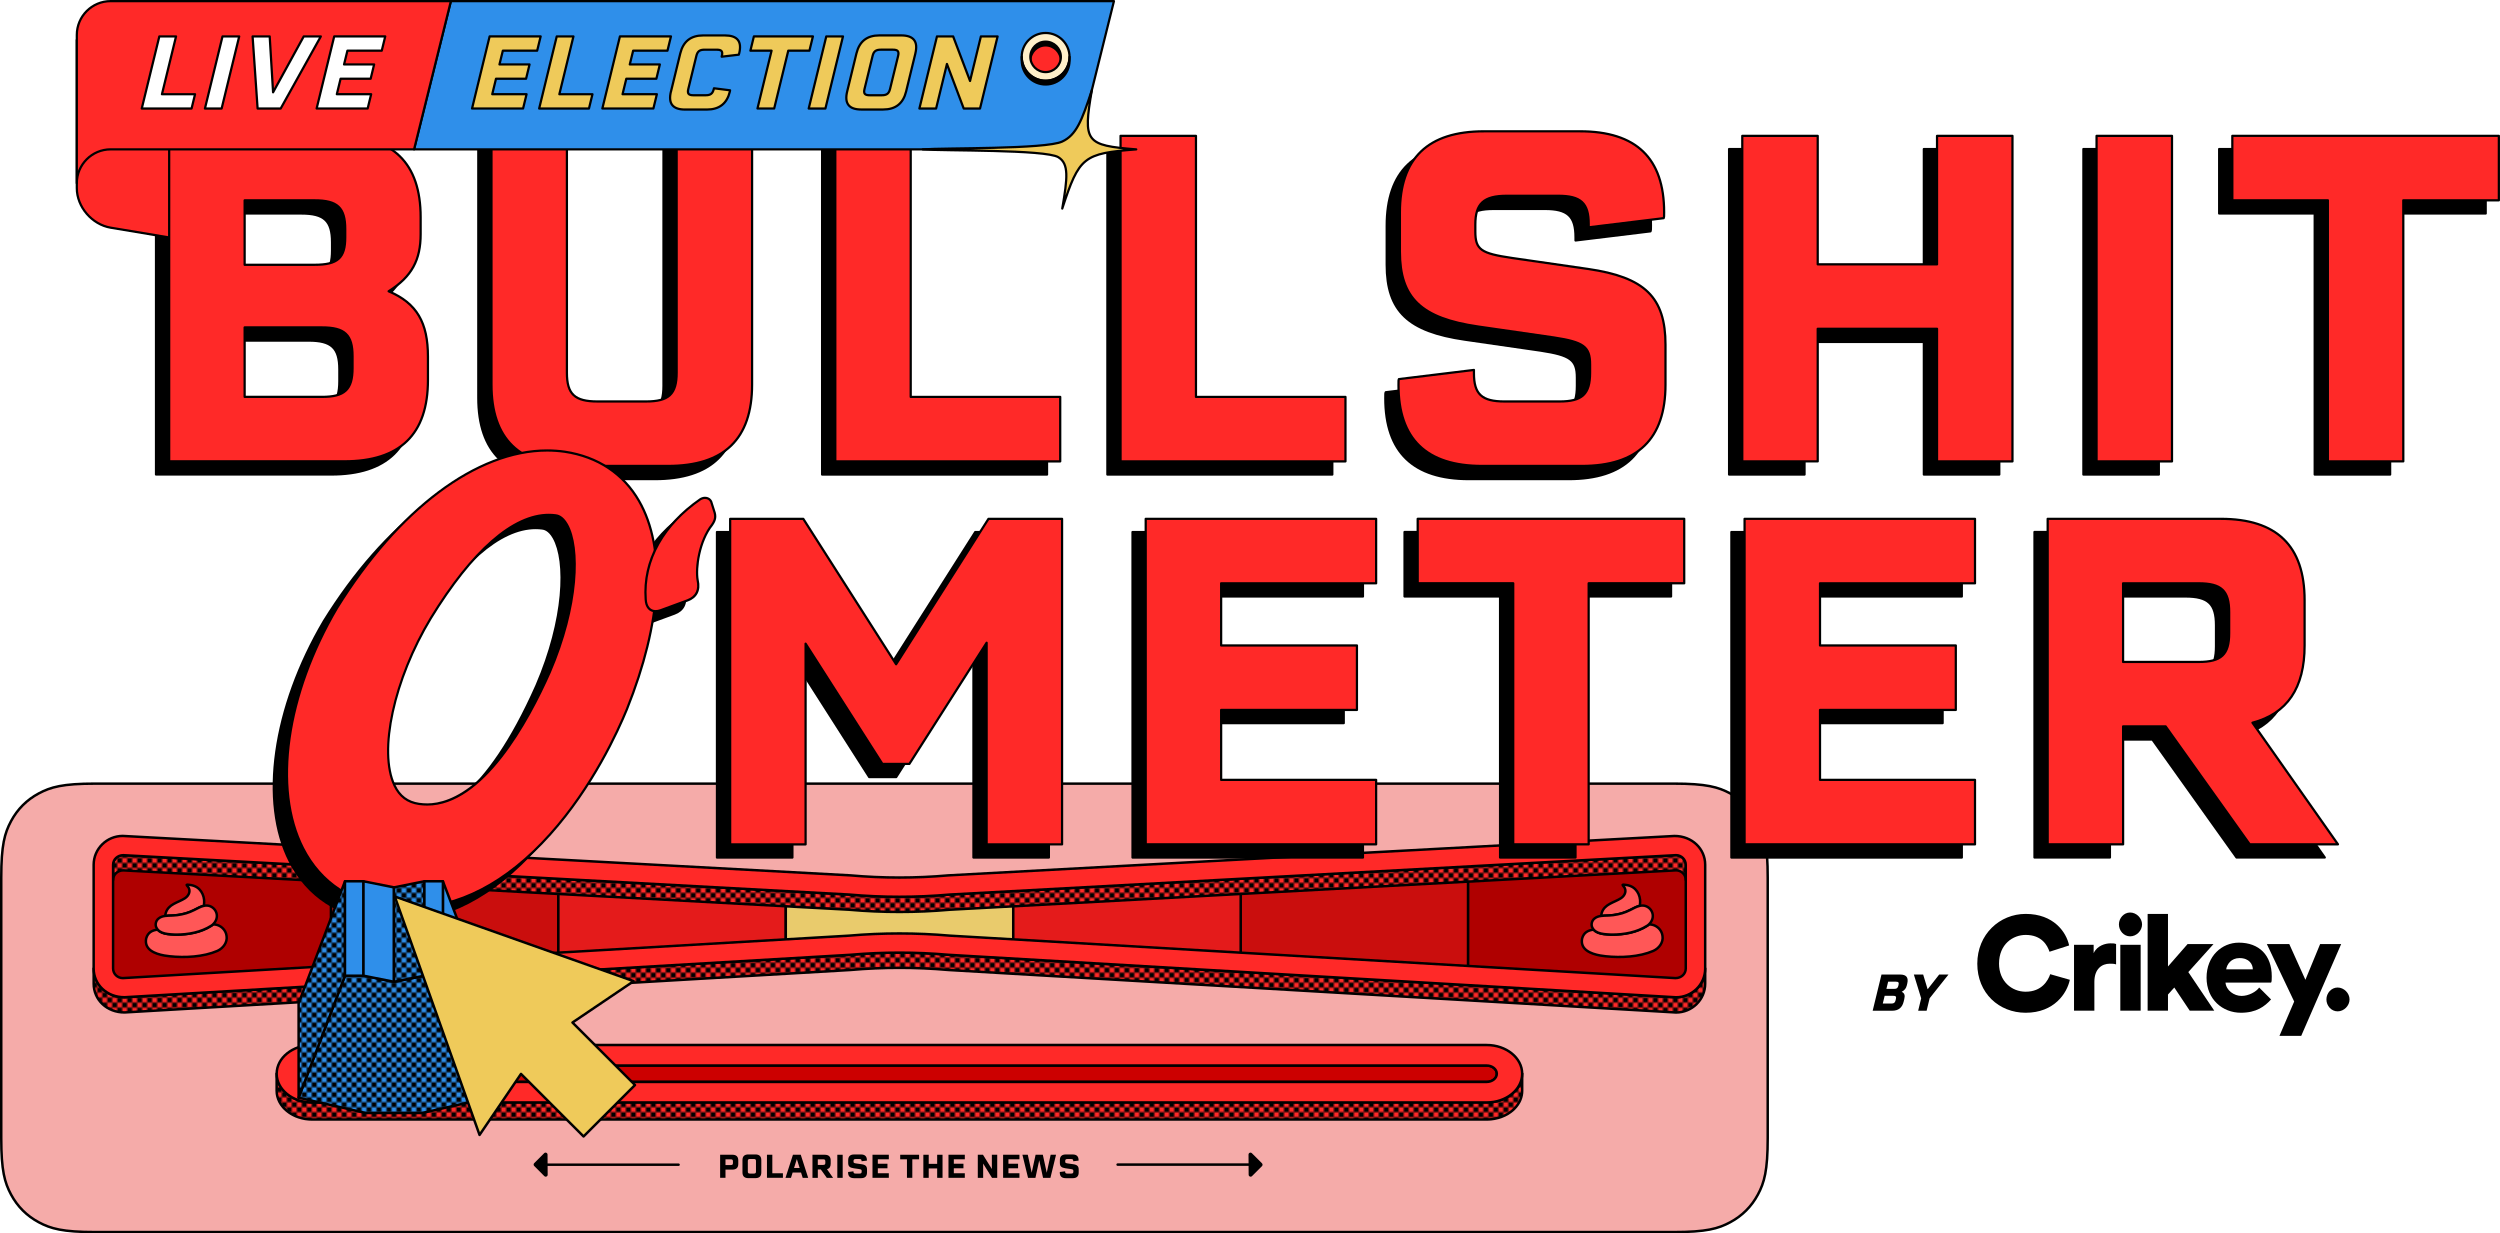 <?xml version="1.0" encoding="UTF-8"?>
<svg id="Layer_2" data-name="Layer 2" xmlns="http://www.w3.org/2000/svg" xmlns:xlink="http://www.w3.org/1999/xlink" viewBox="0 0 1002.81 494.71">
  <defs>
    <style>
      .cls-1 {
        fill: #fff0ca;
      }

      .cls-1, .cls-2, .cls-3, .cls-4, .cls-5, .cls-6, .cls-7, .cls-8, .cls-9, .cls-10, .cls-11, .cls-12, .cls-13, .cls-14, .cls-15, .cls-16, .cls-17, .cls-18, .cls-19, .cls-20, .cls-21 {
        stroke: #000;
      }

      .cls-1, .cls-2, .cls-3, .cls-4, .cls-5, .cls-6, .cls-7, .cls-8, .cls-9, .cls-10, .cls-12, .cls-13, .cls-14, .cls-15, .cls-16, .cls-17, .cls-18, .cls-19, .cls-20, .cls-21 {
        stroke-linejoin: round;
      }

      .cls-1, .cls-7, .cls-10, .cls-13, .cls-21 {
        stroke-width: .9px;
      }

      .cls-22, .cls-23, .cls-24, .cls-25 {
        stroke-width: 0px;
      }

      .cls-22, .cls-13 {
        fill: #2f8fea;
      }

      .cls-2 {
        fill: #c00;
      }

      .cls-3 {
        fill: url(#Orange_Pa);
      }

      .cls-4 {
        fill: #fff;
      }

      .cls-4, .cls-20 {
        stroke-width: .9px;
      }

      .cls-23, .cls-11 {
        fill: none;
      }

      .cls-5 {
        fill: #e9cb6c;
      }

      .cls-6 {
        fill: #e41b1b;
      }

      .cls-7, .cls-24 {
        fill: #000;
      }

      .cls-8 {
        fill: url(#Orange_Pa-2);
      }

      .cls-9, .cls-10, .cls-25 {
        fill: #ff2928;
      }

      .cls-11 {
        stroke-linecap: round;
        stroke-miterlimit: 10;
      }

      .cls-12 {
        fill: #ca0e0d;
      }

      .cls-14 {
        fill: #f5aba9;
        filter: url(#drop-shadow-1);
      }

      .cls-15 {
        fill: url(#New_Pattern_Swatch_2);
      }

      .cls-16 {
        fill: #ff5757;
      }

      .cls-17 {
        filter: url(#drop-shadow-2);
      }

      .cls-17, .cls-20, .cls-21 {
        fill: #efca5a;
      }

      .cls-18 {
        fill: #af0000;
      }

      .cls-19 {
        fill: #2f8fea;
      }
    </style>
    <filter id="drop-shadow-1" filterUnits="userSpaceOnUse">
      <feOffset dx="-6" dy="6"/>
      <feGaussianBlur result="blur" stdDeviation="0"/>
      <feFlood flood-color="#000" flood-opacity="1"/>
      <feComposite in2="blur" operator="in"/>
      <feComposite in="SourceGraphic"/>
    </filter>
    <pattern id="Orange_Pa" data-name="Orange Pa" x="0" y="0" width="4" height="4" patternTransform="translate(-412.97 -211.87)" patternUnits="userSpaceOnUse" viewBox="0 0 4 4">
      <g>
        <rect class="cls-23" width="4" height="4"/>
        <rect class="cls-24" width="2" height="2"/>
        <rect class="cls-25" x="2" width="2" height="2"/>
        <rect class="cls-25" y="2" width="2" height="2"/>
        <rect class="cls-24" x="2" y="2" width="2" height="2"/>
      </g>
    </pattern>
    <pattern id="Orange_Pa-2" data-name="Orange Pa" patternTransform="translate(-308.97 -211.87)" xlink:href="#Orange_Pa"/>
    <pattern id="New_Pattern_Swatch_2" data-name="New Pattern Swatch 2" x="0" y="0" width="4" height="4" patternTransform="translate(-308.97 -39.87)" patternUnits="userSpaceOnUse" viewBox="0 0 4 4">
      <g>
        <rect class="cls-23" width="4" height="4"/>
        <rect class="cls-24" width="2" height="2"/>
        <rect class="cls-22" x="2" width="2" height="2"/>
        <rect class="cls-22" y="2" width="2" height="2"/>
        <rect class="cls-24" x="2" y="2" width="2" height="2"/>
      </g>
    </pattern>
    <filter id="drop-shadow-2" filterUnits="userSpaceOnUse">
      <feOffset dx="-6" dy="6"/>
      <feGaussianBlur result="blur-2" stdDeviation="0"/>
      <feFlood flood-color="#000" flood-opacity="1"/>
      <feComposite in2="blur-2" operator="in"/>
      <feComposite in="SourceGraphic"/>
    </filter>
  </defs>
  <g id="Layer_1-2" data-name="Layer 1">
    <g>
      <path class="cls-14" d="M44.21,308.33h633.15c13.11,0,17.87,1.37,22.66,3.93,4.79,2.56,8.56,6.33,11.12,11.12,2.56,4.79,3.93,9.55,3.93,22.66v104.46c0,13.11-1.37,17.87-3.93,22.66-2.56,4.79-6.33,8.56-11.12,11.12-4.79,2.56-9.55,3.93-22.66,3.93H44.21c-13.11,0-17.87-1.37-22.66-3.93-4.79-2.56-8.56-6.33-11.12-11.12-2.56-4.79-3.93-9.55-3.93-22.66v-104.46c0-13.11,1.37-17.87,3.93-22.66,2.56-4.79,6.33-8.56,11.12-11.12,4.79-2.56,9.55-3.93,22.66-3.93Z"/>
      <g>
        <polygon class="cls-12" points="138.63 343.7 132.74 343.38 132.74 391.61 138.63 391.27 223.97 386.21 223.97 348.39 138.63 343.7"/>
        <polygon class="cls-6" points="229.33 348.69 223.97 348.39 223.97 386.21 229.33 385.89 315.21 380.81 315.21 353.4 229.33 348.69"/>
        <path class="cls-18" d="M49.64,338.81h-.34c-4.29,0-7.79,3.49-7.79,7.79v42.14c0,4.3,3.49,7.8,7.79,7.8.16,0,.32,0,.47-.01l82.97-4.91v-48.24l-83.11-4.57Z"/>
        <path class="cls-5" d="M380.68,354.82c-6.58.58-13.26.88-19.86.88s-13.28-.3-19.86-.88l-20.93-1.15-4.83-.27v27.4l4.83-.29,20.91-1.24c6.58-.58,13.27-.88,19.87-.88s13.29.3,19.99.89l25.63,1.52v-27.4l-25.76,1.42Z"/>
        <polygon class="cls-12" points="501.41 348.19 497.67 348.39 497.67 386.21 501.41 386.43 588.9 391.61 588.9 343.38 501.41 348.19"/>
        <path class="cls-18" d="M672.25,338.81s-.34.01-.34.01l-79.76,4.38-3.25.18v48.24l3.25.19,79.71,4.72c.16.01.32.02.48.02,4.29,0,7.79-3.5,7.79-7.8v-42.14c0-4.3-3.49-7.8-7.89-7.8Z"/>
        <polygon class="cls-6" points="410.74 353.17 406.44 353.4 406.44 380.81 410.74 381.06 497.67 386.21 497.67 348.39 410.74 353.17"/>
      </g>
      <g>
        <path class="cls-3" d="M49.49,349.13l291.1,15.79c6.69.59,13.48.89,20.19.89s13.51-.3,20.21-.89l291.32-15.8c2.14,0,3.9,1.73,3.9,3.85v-6.1c0-2.11-1.75-3.85-3.9-3.85l-291.32,15.8c-6.69.59-13.49.89-20.21.89s-13.5-.3-20.19-.89l-291.1-15.79c-2.36-.01-4.12,1.72-4.12,3.84v6.1c0-2.11,1.76-3.85,4.12-3.84Z"/>
        <path class="cls-3" d="M672.3,400.04l-291.88-17.05c-6.53-.57-13.09-.86-19.64-.86s-13.1.29-19.64.86l-291.18,17.03c-7.12.02-12.39-5.12-12.39-11.53v6.1c0,6.41,5.27,11.55,12.39,11.53l291.18-17.03c6.53-.57,13.09-.86,19.64-.86s13.1.29,19.64.86l291.88,17.05c6.41,0,11.69-5.14,11.69-11.55v-6.1c0,6.41-5.27,11.55-11.69,11.55Z"/>
        <path class="cls-9" d="M671.65,335.33c7.07-.02,12.34,5.13,12.34,11.53v41.62c0,6.41-5.27,11.55-11.69,11.55l-291.88-17.05c-6.53-.57-13.09-.86-19.64-.86s-13.1.29-19.64.86l-291.18,17.03c-7.12.02-12.39-5.12-12.39-11.53v-41.62c0-6.4,5.27-11.55,11.68-11.55l291.89,15.82c6.53.58,13.09.87,19.64.87s13.1-.29,19.64-.87l291.22-15.8ZM676.2,388.49v-41.62c0-2.11-1.75-3.85-3.9-3.85l-291.32,15.8c-6.69.59-13.49.89-20.21.89s-13.5-.3-20.19-.89l-291.1-15.79c-2.36-.01-4.12,1.72-4.12,3.84v41.62c0,2.13,1.76,3.85,3.9,3.85l291.31-17.03c6.69-.58,13.49-.88,20.21-.88s13.53.3,20.22.88l291.06,17.03c2.39,0,4.14-1.72,4.14-3.85"/>
      </g>
      <g>
        <rect class="cls-9" x="125.22" y="433.99" width="471.12" height=".28"/>
        <path class="cls-2" d="M600.42,430.7c0,1.82-1.83,3.29-4.07,3.29H125.22c-2.24,0-4.07-1.47-4.07-3.29s1.83-3.29,4.07-3.29h471.12c2.24,0,4.07,1.48,4.07,3.29Z"/>
        <path class="cls-8" d="M610.58,430.7v6.84c0,1.25-.25,2.46-.71,3.59-.06.16-.13.31-.19.45-.07.15-.15.29-.22.44-.19.35-.38.68-.6,1-.44.65-.95,1.28-1.54,1.85-.15.15-.29.28-.45.42-.03.03-.07.06-.12.1-.12.09-.23.19-.35.29-.16.13-.32.26-.49.38-.74.57-1.57,1.05-2.44,1.45-.01,0-.03.01-.04.01-.38.19-.77.35-1.16.49-.13.04-.25.09-.38.13-.29.1-.6.2-.92.29-.04.01-.09.03-.15.03h0c-.44.13-.87.22-1.32.31-.44.09-.87.15-1.32.19-.31.03-.61.06-.92.07-.29.01-.61.03-.92.03H125.22c-.42-.01-.83-.03-1.24-.04-.04-.01-.07-.01-.12-.01-.2-.01-.39-.04-.6-.07-.26-.03-.52-.06-.79-.09-.2-.04-.39-.09-.6-.12-.25-.04-.49-.1-.74-.16-.19-.04-.38-.1-.57-.16-.25-.06-.48-.13-.71-.2-.19-.06-.36-.13-.55-.2-.23-.07-.45-.16-.67-.25-.17-.09-.35-.16-.54-.25-.2-.1-.41-.2-.61-.31-.17-.09-.35-.19-.51-.28-.2-.12-.39-.23-.58-.35-.16-.12-.32-.22-.48-.32-.17-.13-.35-.26-.52-.39-.15-.12-.29-.23-.44-.35-.17-.15-.33-.29-.48-.44-.15-.12-.28-.25-.41-.38-.15-.15-.29-.31-.44-.47-.12-.13-.23-.28-.33-.41-.15-.16-.26-.33-.39-.51-.1-.15-.2-.28-.29-.42-.12-.17-.23-.36-.33-.55-.09-.15-.16-.29-.25-.44-.09-.19-.17-.39-.26-.6-.07-.15-.13-.29-.19-.44-.09-.22-.15-.44-.2-.65-.04-.13-.1-.28-.13-.42-.06-.25-.1-.49-.15-.74-.01-.13-.04-.25-.06-.38-.06-.38-.07-.76-.07-1.15v-6.84c0,.39.01.77.07,1.15.01.13.04.25.06.38.04.25.09.49.15.74.03.15.09.28.13.42.06.22.12.44.2.65.06.15.13.29.19.44.09.2.17.39.26.6.09.15.17.29.25.44.1.19.22.36.33.55.09.15.19.28.29.42.13.17.25.33.39.51.1.13.22.26.33.39.15.16.29.32.45.48.12.13.25.25.38.38.16.15.32.29.49.44.15.12.29.23.44.35.17.13.35.26.54.39.15.1.31.2.47.31.19.13.38.25.58.35.16.1.33.19.51.29.2.1.41.2.61.31.17.07.36.16.54.23.22.1.44.17.67.26.19.07.36.15.55.2.23.07.47.15.71.2.19.06.38.12.57.16.25.06.49.1.74.16.2.03.39.07.6.1.26.04.52.07.79.1.2.03.39.04.6.06.45.04.89.06,1.35.06h471.12c.31,0,.61-.01.92-.03.23,0,.45-.01.67-.04.09,0,.16,0,.25-.01.06,0,.13-.01.19-.03.04,0,.1,0,.15-.01.33-.04.67-.1.99-.16h.03c.35-.06.7-.15,1.05-.23.09-.01.16-.03.25-.06.41-.1.8-.23,1.18-.36.15-.04.29-.1.44-.16.23-.09.47-.17.68-.29.12-.04.23-.09.35-.15.09-.04.17-.07.25-.13,1.05-.49,1.99-1.12,2.84-1.83.07-.04.13-.1.2-.16.04-.03.07-.07.12-.12.32-.26.63-.57.9-.87.41-.44.77-.9,1.09-1.38.23-.32.42-.65.6-1,.71-1.38,1.12-2.89,1.12-4.48Z"/>
        <path class="cls-9" d="M596.34,419.18H125.22c-7.85,0-14.24,5.16-14.24,11.52s6.39,11.52,14.24,11.52h471.12c7.85,0,14.24-5.16,14.24-11.52s-6.39-11.52-14.24-11.52ZM596.34,433.99H125.22c-2.24,0-4.07-1.47-4.07-3.29s1.83-3.29,4.07-3.29h471.12c2.24,0,4.07,1.48,4.07,3.29s-1.83,3.29-4.07,3.29Z"/>
      </g>
      <g>
        <path class="cls-24" d="M296.14,465.51v1.34c0,1.55-.79,2.31-2.39,2.31h-2.74v3.29h-2.15v-9.26h4.89c1.6,0,2.39.77,2.39,2.31ZM293.13,467.33c.65,0,.87-.21.87-.82v-.66c0-.61-.22-.82-.87-.82h-2.12v2.3h2.12Z"/>
        <path class="cls-24" d="M305.38,465.38v4.89c0,1.55-.79,2.31-2.39,2.31h-2.79c-1.59,0-2.38-.77-2.38-2.31v-4.89c0-1.55.79-2.31,2.38-2.31h2.79c1.6,0,2.39.77,2.39,2.31ZM302.37,464.9h-1.53c-.65,0-.87.21-.87.82v4.21c0,.61.22.82.87.82h1.53c.65,0,.87-.21.87-.82v-4.21c0-.61-.22-.82-.87-.82Z"/>
        <path class="cls-24" d="M307.65,463.2h2.15v7.42h4.25v1.83h-6.4v-9.26Z"/>
        <path class="cls-24" d="M318.07,463.2h3.13l2.98,9.26h-2.2l-.66-2.12h-3.38l-.66,2.12h-2.2l2.99-9.26ZM320.76,468.52l-1.13-3.61-1.12,3.61h2.25Z"/>
        <path class="cls-24" d="M325.9,463.2h4.93c1.59,0,2.38.77,2.38,2.31v1.29c0,1.21-.49,1.94-1.48,2.2l2.43,3.46h-2.51l-2.39-3.35h-1.21v3.35h-2.15v-9.26ZM330.19,467.27c.65,0,.87-.21.87-.82v-.6c0-.61-.22-.82-.87-.82h-2.15v2.24h2.15Z"/>
        <path class="cls-24" d="M335.87,463.2h2.15v9.26h-2.15v-9.26Z"/>
        <path class="cls-24" d="M340.2,470.28c0-.13,0-.14.01-.17l2.13-.26v.09c0,.6.22.81.87.81h1.56c.65,0,.87-.21.87-.82v-.23c0-.51-.18-.64-1.03-.77l-2.16-.31c-1.61-.23-2.22-.81-2.22-2.13v-1.1c0-1.55.79-2.31,2.39-2.31h2.73c1.6,0,2.39.77,2.39,2.3,0,.12,0,.13-.01.17l-2.13.26v-.09c0-.6-.22-.81-.87-.81h-1.46c-.66,0-.9.22-.9.82v.2c0,.52.16.62,1.04.75l2.16.31c1.62.23,2.21.81,2.21,2.16v1.13c0,1.55-.79,2.31-2.38,2.31h-2.83c-1.59,0-2.38-.77-2.38-2.3Z"/>
        <path class="cls-24" d="M352.12,465.03v1.77h3.86v1.83h-3.86v1.99h4.41v1.83h-6.55v-9.26h6.55v1.83h-4.41Z"/>
        <path class="cls-24" d="M363.81,465.03h-2.72v-1.83h7.58v1.83h-2.72v7.42h-2.15v-7.42Z"/>
        <path class="cls-24" d="M375.92,468.69h-3.39v3.77h-2.15v-9.26h2.15v3.65h3.39v-3.65h2.15v9.26h-2.15v-3.77Z"/>
        <path class="cls-24" d="M382.6,465.03v1.77h3.86v1.83h-3.86v1.99h4.41v1.83h-6.55v-9.26h6.55v1.83h-4.41Z"/>
        <path class="cls-24" d="M392.22,463.2h2.08l3.56,5.72v-5.72h2.15v9.26h-2.09l-3.55-5.72v5.72h-2.15v-9.26Z"/>
        <path class="cls-24" d="M404.51,465.03v1.77h3.86v1.83h-3.86v1.99h4.41v1.83h-6.55v-9.26h6.55v1.83h-4.41Z"/>
        <path class="cls-24" d="M410.1,463.2h2.17l1.57,7.2,1.56-7.2h2.9l1.57,7.2,1.57-7.2h2.16l-2.25,9.26h-2.96l-1.53-7.06-1.53,7.06h-2.96l-2.26-9.26Z"/>
        <path class="cls-24" d="M425.11,470.28c0-.13,0-.14.01-.17l2.13-.26v.09c0,.6.22.81.87.81h1.56c.65,0,.87-.21.87-.82v-.23c0-.51-.18-.64-1.03-.77l-2.16-.31c-1.61-.23-2.22-.81-2.22-2.13v-1.1c0-1.55.79-2.31,2.39-2.31h2.73c1.6,0,2.39.77,2.39,2.3,0,.12,0,.13-.01.17l-2.13.26v-.09c0-.6-.22-.81-.87-.81h-1.46c-.66,0-.9.22-.9.82v.2c0,.52.16.62,1.04.75l2.16.31c1.62.23,2.21.81,2.21,2.16v1.13c0,1.55-.79,2.31-2.38,2.31h-2.83c-1.59,0-2.38-.77-2.38-2.3Z"/>
      </g>
      <path class="cls-24" d="M218.33,471.76l-4.04-4.04c-.32-.32-.33-.84,0-1.16l3.99-3.99c.49-.49,1.34-.14,1.35.56l.05,8.08c0,.7-.84,1.05-1.34.55Z"/>
      <line class="cls-11" x1="218.72" y1="467.19" x2="272.19" y2="467.19"/>
      <path class="cls-24" d="M502.16,462.58l4.04,4.04c.32.32.33.84,0,1.16l-3.99,3.99c-.49.49-1.34.14-1.35-.56l-.05-8.08c0-.7.84-1.05,1.34-.55Z"/>
      <line class="cls-11" x1="501.77" y1="467.15" x2="448.3" y2="467.15"/>
      <g>
        <path class="cls-16" d="M87.3,381.37l-.08.05c-5.62,2.44-13.09,2.82-19.15,2.16-.68-.08-1.4-.17-2.16-.3h0c-3.82-.69-8.14-2.38-7.28-6.82.66-2.48,2.51-3.34,4.63-3.56.47.53,1.05.92,1.72,1.2,1.46.61,3.25.7,4.8.78.27.01.52.01.77.03,4.91.03,10.09-.91,14.27-3.6l.07-.05c.21-.14.4-.3.57-.46.14,0,.29,0,.43.01,2.5.12,4.71,2.11,4.99,4.6.42,2.57-1.34,4.93-3.58,5.97Z"/>
        <path class="cls-16" d="M81.73,363.37c-1.33.29-2.57,1.05-3.86,1.68-1.03.52-2.09.95-3.21,1.29-1.14.34-2.34.59-3.54.74-.53.06-1.05.1-1.6.14-.19,0-.39.01-.6.03-.84.04-1.75.04-2.64.16.01-.38.08-.77.19-1.14,1.07-3.68,4.98-4.17,7.75-5.98,1.66-1.09,2.51-3.2.98-4.82-.12-.16-.31-.33-.33-.49h.01c.03-.12.22-.12.34-.12.04,0,.05.01.09.01.9.05,1.81.2,2.64.53,3.08,1.16,4.5,4.84,3.77,7.98Z"/>
        <path class="cls-16" d="M85.45,370.78c-.17.16-.36.31-.57.46l-.07.05c-4.19,2.69-9.36,3.63-14.27,3.6-.25-.01-.49-.01-.77-.03-1.55-.08-3.34-.17-4.8-.78-.66-.27-1.25-.66-1.72-1.2-.27-.33-.49-.69-.66-1.13-.39-1.2.05-2.56,1.05-3.34.73-.61,1.66-.88,2.64-1.01.88-.12,1.79-.12,2.64-.16.21-.01.4-.03.6-.03.55-.04,1.07-.08,1.6-.14,1.2-.16,2.39-.4,3.54-.74,1.12-.34,2.18-.77,3.21-1.29,1.29-.62,2.53-1.39,3.86-1.68.44-.1.88-.16,1.35-.12,1.69.08,3.21,1.31,3.71,2.91.57,1.68-.09,3.45-1.34,4.61Z"/>
      </g>
      <g>
        <path class="cls-16" d="M663.29,381.37l-.08.05c-5.62,2.44-13.09,2.82-19.15,2.16-.68-.08-1.4-.17-2.16-.3h0c-3.82-.69-8.14-2.38-7.28-6.82.66-2.48,2.51-3.34,4.63-3.56.47.53,1.05.92,1.72,1.2,1.46.61,3.25.7,4.8.78.27.01.52.01.77.03,4.91.03,10.09-.91,14.27-3.6l.07-.05c.21-.14.4-.3.57-.46.14,0,.29,0,.43.01,2.5.12,4.71,2.11,4.99,4.6.42,2.57-1.34,4.93-3.58,5.97Z"/>
        <path class="cls-16" d="M657.73,363.37c-1.33.29-2.57,1.05-3.86,1.68-1.03.52-2.09.95-3.21,1.29-1.14.34-2.34.59-3.54.74-.53.06-1.05.1-1.6.14-.19,0-.39.01-.6.03-.84.04-1.75.04-2.64.16.01-.38.08-.77.19-1.14,1.07-3.68,4.98-4.17,7.75-5.98,1.66-1.09,2.51-3.2.97-4.82-.12-.16-.31-.33-.32-.49h.01c.03-.12.22-.12.34-.12.04,0,.05.01.09.01.9.05,1.81.2,2.64.53,3.08,1.16,4.5,4.84,3.77,7.98Z"/>
        <path class="cls-16" d="M661.44,370.78c-.17.16-.36.31-.57.46l-.07.05c-4.19,2.69-9.36,3.63-14.27,3.6-.25-.01-.49-.01-.77-.03-1.55-.08-3.34-.17-4.8-.78-.66-.27-1.25-.66-1.72-1.2-.27-.33-.49-.69-.66-1.13-.39-1.2.05-2.56,1.05-3.34.73-.61,1.66-.88,2.64-1.01.88-.12,1.79-.12,2.64-.16.21-.01.4-.03.6-.03.55-.04,1.07-.08,1.6-.14,1.2-.16,2.39-.4,3.54-.74,1.12-.34,2.18-.77,3.21-1.29,1.29-.62,2.53-1.39,3.86-1.68.44-.1.88-.16,1.35-.12,1.69.08,3.21,1.31,3.71,2.91.57,1.68-.09,3.45-1.34,4.61Z"/>
      </g>
    </g>
    <g>
      <g>
        <g>
          <path class="cls-7" d="M62.58,59.78h67.3c22.37,0,33.56,10.82,33.56,32.64v6.78c0,10.27-3.48,17.05-12.84,22.92,11.37,4.77,15.77,12.65,15.77,26.22v9.35c0,21.82-11.19,32.64-33.56,32.64H62.58V59.78ZM120.9,111.49c9.35,0,12.29-2.75,12.29-11v-3.3c0-8.62-3.12-11.55-12.29-11.55h-28.06v25.86h28.06ZM123.83,136.62h-30.99v27.87h30.99c9.17,0,12.29-2.93,12.29-11.55v-4.77c0-8.62-3.12-11.55-12.29-11.55Z"/>
          <path class="cls-7" d="M262.65,192.18h-37.23c-22.37,0-33.56-10.82-33.56-32.64V59.78h30.26v94.99c0,8.62,3.12,11.55,12.29,11.55h19.44c9.17,0,12.29-2.93,12.29-11.55V59.78h30.26v99.76c0,21.82-11.19,32.64-33.74,32.64Z"/>
          <path class="cls-7" d="M329.76,59.78h30.26v104.71h59.97v25.86h-90.22V59.78Z"/>
          <path class="cls-7" d="M444.19,59.78h30.26v104.71h59.97v25.86h-90.22V59.78Z"/>
          <path class="cls-7" d="M555.68,159.72c0-1.83,0-2.02.18-2.38l30.08-3.67v1.28c0,8.44,3.12,11.37,12.29,11.37h22.01c9.17,0,12.29-2.93,12.29-11.55v-3.3c0-7.15-2.57-8.99-14.49-10.82l-30.44-4.4c-22.74-3.3-31.36-11.37-31.36-30.07v-15.59c0-21.82,11.19-32.64,33.74-32.64h38.51c22.56,0,33.74,10.82,33.74,32.46,0,1.65,0,1.83-.18,2.38l-30.07,3.67v-1.28c0-8.44-3.12-11.37-12.29-11.37h-20.54c-9.35,0-12.65,3.12-12.65,11.55v2.75c0,7.34,2.2,8.8,14.67,10.64l30.44,4.4c22.92,3.3,31.17,11.37,31.17,30.44v15.95c0,21.82-11.19,32.64-33.56,32.64h-39.98c-22.37,0-33.56-10.82-33.56-32.46Z"/>
          <path class="cls-7" d="M771.7,137.17h-47.86v53.18h-30.26V59.78h30.26v51.53h47.86v-51.53h30.26v130.57h-30.26v-53.18Z"/>
          <path class="cls-7" d="M835.7,59.78h30.26v130.57h-30.26V59.78Z"/>
          <path class="cls-7" d="M928.49,85.64h-38.33v-25.86h106.91v25.86h-38.33v104.71h-30.26v-104.71Z"/>
        </g>
        <g>
          <g>
            <path class="cls-7" d="M420.73,213.4v130.57h-30.26v-80.87l-30.99,48.6h-10.82l-30.81-48.23v80.51h-30.26v-130.57h29.34l37.23,58.32,37.04-58.32h29.52Z"/>
            <path class="cls-7" d="M484.54,239.26v24.94h54.47v25.86h-54.47v28.06h62.17v25.86h-92.43v-130.57h92.43v25.86h-62.17Z"/>
            <path class="cls-7" d="M601.72,239.26h-38.33v-25.86h106.91v25.86h-38.33v104.71h-30.26v-104.71Z"/>
            <path class="cls-7" d="M724.76,239.26v24.94h54.47v25.86h-54.47v28.06h62.17v25.86h-92.43v-130.57h92.43v25.86h-62.17Z"/>
            <path class="cls-7" d="M816.08,213.4h69.5c22.37,0,33.56,10.82,33.56,32.64v18.15c0,17.06-6.97,27.32-20.91,30.99l34.29,48.78h-35.39l-33.74-47.31h-17.05v47.31h-30.26v-130.57ZM876.6,270.8c9.17,0,12.29-2.93,12.29-11.55v-8.44c0-8.62-3.12-11.55-12.29-11.55h-30.26v31.54h30.26Z"/>
          </g>
          <g>
            <path class="cls-24" d="M158.26,369.52c-1.91,0-3.83-.09-5.72-.27-16.59-1.55-29.14-9.75-36.29-23.72-12.18-23.81-6.81-61.66,13.67-96.42,24.54-39.53,56.03-63.13,84.24-63.13,2.39,0,4.78.17,7.11.51,13.23,2,23.53,8.84,29.79,19.78,10.84,18.94,9.11,48.59-4.88,83.47-3.58,8.75-13.75,31.17-30.81,50.19-17.6,19.63-36.82,29.59-57.12,29.59ZM214.87,211.8c-14.35,0-30.72,14.33-47.34,41.44-14.81,24.53-21.07,53.38-14.57,67.1,2.05,4.32,5.27,6.74,9.83,7.39,1.1.16,2.2.24,3.29.24,22.29,0,40.36-33.23,49.14-53.03,11.45-26.62,12.13-49.96,6.88-59.26-1.89-3.34-3.91-3.62-4.57-3.71-.85-.11-1.78-.17-2.67-.17Z"/>
            <path class="cls-24" d="M214.17,186.43c2.37,0,4.74.17,7.04.5,13.1,1.98,23.27,8.74,29.46,19.56,10.77,18.82,9.03,48.33-4.9,83.08-3.58,8.76-13.72,31.09-30.72,50.06-17.51,19.53-36.62,29.44-56.78,29.44-1.88,0-3.79-.09-5.68-.26-16.43-1.53-28.86-9.65-35.93-23.48-12.11-23.68-6.75-61.36,13.66-95.99,24.48-39.44,55.8-62.91,83.86-62.91M166.08,328.43c22.54,0,40.72-33.39,49.55-53.3,11.5-26.74,12.17-50.27,6.86-59.66-2-3.54-4.18-3.84-4.9-3.93-.88-.12-1.81-.18-2.73-.18-14.51,0-31.02,14.41-47.72,41.66-14.87,24.64-21.16,53.69-14.59,67.53,2.12,4.47,5.45,6.97,10.18,7.64,1.12.16,2.25.24,3.35.24M214.17,185.53c-28.37,0-60.01,23.68-84.62,63.34-20.57,34.91-25.94,72.93-13.69,96.87,7.22,14.11,19.89,22.4,36.65,23.96,1.91.18,3.85.27,5.76.27,20.43,0,39.76-10.01,57.45-29.74,17.1-19.08,27.3-41.54,30.89-50.32,14.04-35.02,15.76-64.8,4.85-83.87-6.33-11.06-16.74-17.98-30.11-20-2.35-.34-4.76-.51-7.18-.51h0ZM166.08,328.43v-.9c-1.07,0-2.16-.08-3.23-.23-4.41-.63-7.51-2.96-9.49-7.14-6.45-13.6-.2-42.26,14.55-66.68,16.53-26.97,32.77-41.22,46.95-41.22.87,0,1.77.06,2.61.17.6.08,2.46.33,4.24,3.48,5.2,9.2,4.49,32.38-6.91,58.87-20.36,45.9-39.27,52.76-48.72,52.76v.9h0Z"/>
          </g>
        </g>
        <g>
          <path class="cls-24" d="M257.69,250.46c-2.37,0-3.82-1.73-3.97-4.75-1.08-15.35,6.67-29.6,21.85-40.12.64-.4,1.31-.6,1.97-.6,1.11,0,2.05.59,2.47,1.55l1.14,3.62c.79,2.18.58,3.67-.81,5.67-5.13,6.46-6.66,17.25-5.76,22.26.88,3.95-.52,6.73-4.05,8.03l-10.73,3.95c-.75.26-1.45.4-2.09.4Z"/>
          <path class="cls-24" d="M277.54,205.44c.91,0,1.7.46,2.05,1.27l1.13,3.58c.75,2.07.56,3.39-.75,5.27-5.08,6.4-6.78,17.32-5.84,22.59.75,3.39-.19,6.21-3.77,7.53l-10.73,3.95c-.7.25-1.35.37-1.94.37-2.08,0-3.38-1.53-3.52-4.32-1.13-16,7.53-29.94,21.65-39.73.57-.35,1.16-.52,1.71-.52M277.54,204.54h0c-.74,0-1.5.23-2.19.66-15.34,10.64-23.17,25.03-22.07,40.56.17,3.22,1.82,5.16,4.42,5.16.69,0,1.45-.14,2.24-.42l10.74-3.96c3.72-1.37,5.26-4.41,4.33-8.57-.87-4.89.63-15.51,5.66-21.84.01-.01.02-.03.03-.04,1.49-2.14,1.72-3.73.86-6.1l-1.12-3.54s-.02-.06-.03-.08c-.48-1.12-1.59-1.82-2.88-1.82h0Z"/>
        </g>
      </g>
      <path class="cls-10" d="M44.39,31.87h0c-7.5-1.25-13.58-8.35-13.58-15.85v59.46c0,7.5,6.08,14.59,13.58,15.85l42.94,7.18v-59.46l-42.94-7.18Z"/>
      <g>
        <g>
          <path class="cls-10" d="M67.87,54.5h67.3c22.37,0,33.56,10.82,33.56,32.64v6.78c0,10.27-3.48,17.05-12.84,22.92,11.37,4.77,15.77,12.65,15.77,26.22v9.35c0,21.82-11.19,32.64-33.56,32.64h-70.24V54.5ZM126.19,106.21c9.35,0,12.29-2.75,12.29-11v-3.3c0-8.62-3.12-11.55-12.29-11.55h-28.06v25.86h28.06ZM129.12,131.33h-30.99v27.87h30.99c9.17,0,12.29-2.93,12.29-11.55v-4.77c0-8.62-3.12-11.55-12.29-11.55Z"/>
          <path class="cls-10" d="M267.93,186.9h-37.23c-22.37,0-33.56-10.82-33.56-32.64V54.5h30.26v94.99c0,8.62,3.12,11.55,12.29,11.55h19.44c9.17,0,12.29-2.93,12.29-11.55V54.5h30.26v99.76c0,21.82-11.19,32.64-33.74,32.64Z"/>
          <path class="cls-10" d="M335.05,54.5h30.26v104.71h59.97v25.86h-90.22V54.5Z"/>
          <path class="cls-10" d="M449.47,54.5h30.26v104.71h59.97v25.86h-90.22V54.5Z"/>
          <path class="cls-10" d="M560.97,154.44c0-1.83,0-2.02.18-2.38l30.08-3.67v1.28c0,8.44,3.12,11.37,12.29,11.37h22.01c9.17,0,12.29-2.93,12.29-11.55v-3.3c0-7.15-2.57-8.99-14.49-10.82l-30.44-4.4c-22.74-3.3-31.36-11.37-31.36-30.07v-15.59c0-21.82,11.19-32.64,33.74-32.64h38.51c22.56,0,33.74,10.82,33.74,32.46,0,1.65,0,1.83-.18,2.38l-30.07,3.67v-1.28c0-8.44-3.12-11.37-12.29-11.37h-20.54c-9.35,0-12.65,3.12-12.65,11.55v2.75c0,7.34,2.2,8.8,14.67,10.64l30.44,4.4c22.92,3.3,31.17,11.37,31.17,30.44v15.95c0,21.82-11.19,32.64-33.56,32.64h-39.98c-22.37,0-33.56-10.82-33.56-32.46Z"/>
          <path class="cls-10" d="M776.99,131.88h-47.86v53.18h-30.26V54.5h30.26v51.53h47.86v-51.53h30.26v130.57h-30.26v-53.18Z"/>
          <path class="cls-10" d="M840.98,54.5h30.26v130.57h-30.26V54.5Z"/>
          <path class="cls-10" d="M933.77,80.35h-38.33v-25.86h106.91v25.86h-38.33v104.71h-30.26v-104.71Z"/>
        </g>
        <g>
          <g>
            <path class="cls-10" d="M426.02,208.12v130.57h-30.26v-80.87l-30.99,48.6h-10.82l-30.81-48.23v80.51h-30.26v-130.57h29.34l37.23,58.32,37.04-58.32h29.52Z"/>
            <path class="cls-10" d="M489.83,233.97v24.94h54.47v25.86h-54.47v28.06h62.17v25.86h-92.43v-130.57h92.43v25.86h-62.17Z"/>
            <path class="cls-10" d="M607,233.97h-38.33v-25.86h106.91v25.86h-38.33v104.71h-30.26v-104.71Z"/>
            <path class="cls-10" d="M730.05,233.97v24.94h54.47v25.86h-54.47v28.06h62.17v25.86h-92.43v-130.57h92.43v25.86h-62.17Z"/>
            <path class="cls-10" d="M821.37,208.12h69.5c22.37,0,33.56,10.82,33.56,32.64v18.15c0,17.06-6.97,27.32-20.91,30.99l34.29,48.78h-35.39l-33.74-47.31h-17.05v47.31h-30.26v-130.57ZM881.88,265.52c9.17,0,12.29-2.93,12.29-11.55v-8.44c0-8.62-3.12-11.55-12.29-11.55h-30.26v31.54h30.26Z"/>
          </g>
          <g>
            <path class="cls-25" d="M163.55,364.23c-1.9,0-3.82-.09-5.72-.27-16.59-1.55-29.14-9.75-36.29-23.72-12.18-23.81-6.81-61.66,13.67-96.42,24.54-39.53,56.03-63.13,84.24-63.13,2.4,0,4.79.17,7.11.51,13.23,2,23.53,8.84,29.79,19.78,10.84,18.94,9.11,48.59-4.88,83.47-3.58,8.76-13.75,31.17-30.81,50.19-17.6,19.63-36.82,29.59-57.12,29.59ZM220.15,206.52c-14.35,0-30.72,14.33-47.34,41.44-14.81,24.53-21.07,53.38-14.57,67.1,2.05,4.32,5.27,6.74,9.83,7.39,1.09.16,2.2.24,3.29.24,22.29,0,40.36-33.23,49.14-53.03,11.45-26.62,12.13-49.96,6.88-59.26-1.89-3.34-3.91-3.62-4.57-3.71-.85-.11-1.78-.17-2.67-.17Z"/>
            <path class="cls-24" d="M219.46,181.15c2.37,0,4.74.17,7.04.5,13.1,1.98,23.27,8.74,29.46,19.56,10.77,18.82,9.03,48.33-4.9,83.08-3.58,8.76-13.72,31.09-30.72,50.06-17.51,19.53-36.62,29.44-56.78,29.44-1.88,0-3.79-.09-5.68-.26-16.43-1.53-28.86-9.65-35.93-23.48-12.11-23.68-6.75-61.36,13.66-95.99,24.48-39.44,55.8-62.91,83.86-62.91M171.37,323.15c22.54,0,40.72-33.39,49.55-53.3,11.5-26.74,12.17-50.27,6.86-59.66-2-3.54-4.18-3.84-4.9-3.93-.88-.12-1.81-.18-2.73-.18-14.51,0-31.02,14.41-47.72,41.66-14.87,24.64-21.16,53.69-14.59,67.53,2.12,4.47,5.45,6.97,10.18,7.64,1.12.16,2.25.24,3.35.24M219.46,180.25c-28.37,0-60.01,23.68-84.62,63.34-20.57,34.91-25.94,72.93-13.69,96.87,7.22,14.11,19.89,22.4,36.65,23.96,1.91.18,3.85.27,5.76.27,20.43,0,39.76-10.01,57.45-29.74,17.1-19.08,27.3-41.54,30.89-50.32,14.04-35.02,15.76-64.8,4.85-83.87-6.33-11.06-16.74-17.98-30.11-20-2.35-.34-4.76-.51-7.18-.51h0ZM171.37,323.15v-.9c-1.07,0-2.16-.08-3.23-.23-4.41-.63-7.51-2.96-9.49-7.14-6.45-13.6-.2-42.26,14.55-66.68,16.53-26.97,32.77-41.22,46.95-41.22.87,0,1.77.06,2.61.17.6.08,2.46.33,4.24,3.48,5.2,9.2,4.49,32.38-6.91,58.87-20.36,45.9-39.27,52.76-48.72,52.76v.9h0Z"/>
          </g>
        </g>
        <g>
          <path class="cls-25" d="M262.98,245.18c-2.37,0-3.82-1.73-3.97-4.75-1.08-15.35,6.67-29.6,21.85-40.12.64-.4,1.31-.6,1.97-.6,1.11,0,2.05.59,2.46,1.55l1.14,3.62c.79,2.18.58,3.67-.81,5.67-5.13,6.46-6.66,17.25-5.76,22.26.88,3.95-.52,6.73-4.05,8.03l-10.73,3.95c-.75.26-1.45.4-2.09.4Z"/>
          <path class="cls-24" d="M282.82,200.15c.91,0,1.7.46,2.05,1.27l1.13,3.58c.75,2.07.56,3.39-.75,5.27-5.08,6.4-6.78,17.32-5.84,22.59.75,3.39-.19,6.21-3.77,7.53l-10.73,3.95c-.7.25-1.35.37-1.94.37-2.08,0-3.38-1.53-3.52-4.32-1.13-16,7.53-29.94,21.65-39.73.57-.35,1.16-.52,1.71-.52M282.82,199.25h0c-.74,0-1.5.23-2.19.66-15.34,10.64-23.17,25.03-22.07,40.56.17,3.22,1.82,5.16,4.42,5.16.69,0,1.45-.14,2.24-.42l10.74-3.96c3.72-1.37,5.26-4.41,4.33-8.57-.87-4.89.63-15.51,5.66-21.84.01-.01.02-.03.03-.04,1.49-2.14,1.72-3.73.86-6.1l-1.12-3.54s-.02-.06-.03-.08c-.48-1.12-1.59-1.82-2.88-1.82h0Z"/>
        </g>
      </g>
      <g>
        <g>
          <polygon class="cls-13" points="446.83 .45 180.86 .45 166.09 59.91 432.06 59.91 446.83 .45"/>
          <path class="cls-10" d="M44.39.45c-7.5,0-13.58,6.08-13.58,13.58v59.46c0-7.5,6.08-13.58,13.58-13.58h0,121.7L180.86.45H44.39Z"/>
        </g>
        <g>
          <circle class="cls-10" cx="419.42" cy="23.3" r="7.54"/>
          <path class="cls-7" d="M425.54,22.81v1.51c0-3.37-2.74-6.11-6.12-6.11s-6.12,2.74-6.12,6.11v-1.51c0-3.37,2.74-6.11,6.12-6.11s6.12,2.74,6.12,6.11Z"/>
          <path class="cls-1" d="M419.42,13.23c5.29,0,9.59,4.3,9.59,9.58s-4.3,9.58-9.59,9.58-9.59-4.3-9.59-9.58,4.3-9.58,9.59-9.58ZM419.42,28.92c3.37,0,6.12-2.74,6.12-6.11s-2.74-6.11-6.12-6.11-6.12,2.74-6.12,6.11,2.74,6.11,6.12,6.11"/>
          <path class="cls-7" d="M429.02,22.81v1.51c0,5.28-4.3,9.58-9.59,9.58s-9.59-4.3-9.59-9.58v-1.51c0,5.28,4.3,9.58,9.59,9.58s9.59-4.3,9.59-9.58Z"/>
        </g>
        <g>
          <path class="cls-20" d="M201.7,20.33l-1.35,5.52h12.06l-1.39,5.73h-12.06l-1.51,6.21h13.77l-1.4,5.73h-20.47l7.05-28.92h20.47l-1.4,5.73h-13.77Z"/>
          <path class="cls-20" d="M223.32,14.61h6.7l-5.65,23.19h13.28l-1.4,5.73h-19.98l7.05-28.92Z"/>
          <path class="cls-20" d="M253.97,20.33l-1.35,5.52h12.06l-1.39,5.73h-12.06l-1.51,6.21h13.77l-1.4,5.73h-20.47l7.05-28.92h20.47l-1.4,5.73h-13.77Z"/>
          <path class="cls-20" d="M269.15,36.71l3.72-15.27c1.18-4.83,4.24-7.23,9.19-7.23h8.73c5,0,6.89,2.4,5.72,7.19-.07.29-.1.41-.17.53l-6.86.81.07-.29c.46-1.87-.08-2.52-2.11-2.52h-4.79c-2.03,0-2.88.65-3.34,2.56l-3.21,13.16c-.47,1.91.07,2.56,2.1,2.56h4.79c2.03,0,2.88-.65,3.33-2.52l.07-.28,6.46.81c.01.12-.02.24-.09.53-1.17,4.79-4.23,7.19-9.23,7.19h-8.73c-4.96,0-6.85-2.4-5.67-7.23Z"/>
          <path class="cls-20" d="M309.49,20.33h-8.49l1.4-5.73h23.68l-1.4,5.73h-8.49l-5.65,23.19h-6.7l5.65-23.19Z"/>
          <path class="cls-20" d="M331.44,14.61h6.7l-7.05,28.92h-6.7l7.05-28.92Z"/>
          <path class="cls-20" d="M367.18,21.43l-3.72,15.27c-1.18,4.83-4.24,7.23-9.24,7.23h-8.73c-4.96,0-6.85-2.4-5.67-7.23l3.72-15.27c1.18-4.83,4.24-7.23,9.19-7.23h8.73c5,0,6.89,2.4,5.71,7.23ZM358.13,19.93h-4.79c-2.03,0-2.88.65-3.34,2.56l-3.21,13.16c-.47,1.91.07,2.56,2.1,2.56h4.79c2.03,0,2.88-.65,3.35-2.56l3.21-13.16c.47-1.91-.07-2.56-2.1-2.56Z"/>
          <path class="cls-20" d="M375.83,14.61h6.5l6.78,17.87,4.35-17.87h6.7l-7.05,28.92h-6.54l-6.73-17.87-4.35,17.87h-6.7l7.05-28.92Z"/>
        </g>
        <g>
          <path class="cls-4" d="M63.91,14.61h6.7l-5.65,23.19h13.28l-1.4,5.73h-19.98l7.05-28.92Z"/>
          <path class="cls-4" d="M89.25,14.61h6.7l-7.05,28.92h-6.7l7.05-28.92Z"/>
          <path class="cls-4" d="M101.32,14.61h6.86l1.36,22.42,12.29-22.42h6.86l-16.1,28.92h-9.26l-2.01-28.92Z"/>
          <path class="cls-4" d="M139.36,20.33l-1.35,5.52h12.06l-1.39,5.73h-12.06l-1.51,6.21h13.77l-1.4,5.73h-20.47l7.05-28.92h20.47l-1.4,5.73h-13.77Z"/>
        </g>
        <path class="cls-21" d="M437.96,36.18c-4.05,12.37-6.24,17.96-11.87,20.6-6.69,3.14-47.35,2.48-55.95,3.14,8.27.66,49.26,0,54.38,3.14,4.3,2.64,3.7,8.23,1.58,20.6,6.82-20.8,8.46-22.12,29.67-23.74-20.4-1.62-21.38-2.93-17.81-23.74Z"/>
      </g>
    </g>
    <g>
      <path class="cls-24" d="M793.14,386.56c0-11.81,9-19.97,19.4-19.97,11.25,0,16.31,7.31,17.44,12.65l-7.87,2.53c-.84-2.53-3.09-6.75-9.56-6.75-5.06,0-10.69,3.66-10.69,11.53,0,7.03,5.06,11.25,10.69,11.25,6.47,0,9-4.5,9.84-7.03l7.87,2.25c-1.12,5.34-6.19,13.22-17.72,13.22-10.69,0-19.4-7.87-19.4-19.68Z"/>
      <path class="cls-24" d="M848.82,386.84c-.84-.28-1.69-.28-2.53-.28-3.09,0-6.19,1.97-6.19,7.31v11.53h-8.16v-26.43h7.87v3.37c1.41-3.09,4.78-3.94,6.75-3.94.84,0,1.69,0,2.25.28v8.16h0Z"/>
      <path class="cls-24" d="M854.45,366.03c2.53,0,4.78,2.25,4.78,4.78s-2.25,4.78-4.78,4.78-4.5-2.25-4.5-4.78,1.97-4.78,4.5-4.78ZM850.51,405.4v-26.43h8.16v26.43h-8.16Z"/>
      <path class="cls-24" d="M877.79,389.93l10.4,15.47h-9.84l-6.19-9.28-2.53,2.81v6.47h-8.16v-38.81h8.16v21.09l7.87-9h10.4l-10.12,11.25Z"/>
      <path class="cls-24" d="M914.34,415.52l5.91-13.78-10.97-23.06h9l6.47,14.34,5.91-14.34h8.44l-16.03,36.84h-8.72Z"/>
      <path class="cls-24" d="M910.97,400.9c-2.53,2.81-5.91,5.34-12.09,5.34-7.31,0-13.78-5.34-13.78-14.06s6.19-14.06,12.94-14.06c8.16,0,13.22,5.06,13.22,13.5,0,1.12,0,2.25-.28,2.53h-18.28c.28,3.09,3.37,5.34,6.47,5.34,2.81,0,5.91-1.69,7.03-3.37l4.78,4.78ZM903.66,388.81c0-1.97-1.41-4.5-5.34-4.5-3.37,0-5.06,2.53-5.34,4.5h10.69Z"/>
      <path class="cls-24" d="M937.68,396.12c2.53,0,4.78,2.25,4.78,4.78s-2.25,4.78-4.78,4.78-4.5-2.25-4.5-4.78,1.97-4.78,4.5-4.78Z"/>
    </g>
    <g>
      <path class="cls-24" d="M754.7,390.91h7.49c2.49,0,3.44,1.2,2.85,3.63l-.18.75c-.28,1.14-.85,1.9-2.05,2.55,1.14.53,1.41,1.41,1.04,2.92l-.25,1.04c-.59,2.43-2.13,3.63-4.62,3.63h-7.81l3.54-14.52ZM759.43,399.45h-3.45l-.75,3.1h3.45c1.02,0,1.45-.33,1.68-1.29l.13-.53c.23-.96-.03-1.29-1.05-1.29ZM759.79,396.66c1.04,0,1.44-.31,1.67-1.22l.09-.37c.23-.96-.03-1.29-1.05-1.29h-3.12l-.7,2.88h3.12Z"/>
      <path class="cls-24" d="M774.02,400.45l-1.21,4.98h-3.39l1.21-4.98-2.94-9.55h3.73l1.8,5.92,4.64-5.92h3.73l-7.59,9.55Z"/>
    </g>
    <g>
      <g>
        <polygon class="cls-15" points="177.67 391.37 196.26 440.32 169.32 446.45 158.03 446.45 146.73 446.45 119.78 440.32 138.38 391.37 145.8 391.37 158.03 393.82 170.24 391.37 177.67 391.37"/>
        <polygon class="cls-19" points="177.67 391.37 177.67 353.5 196.26 402.46 196.26 440.32 177.67 391.37"/>
        <polygon class="cls-15" points="119.78 440.32 119.78 402.46 138.38 353.5 138.38 391.37 119.78 440.32"/>
        <rect class="cls-19" x="138.38" y="353.5" width="7.42" height="37.87"/>
        <polygon class="cls-19" points="145.8 391.37 145.8 353.5 158.03 355.95 158.03 393.82 145.8 391.37"/>
        <polygon class="cls-15" points="158.03 393.82 158.03 355.95 170.24 353.5 170.24 391.37 158.03 393.82"/>
        <rect class="cls-19" x="170.24" y="353.5" width="7.42" height="37.87"/>
      </g>
      <polygon class="cls-17" points="260.16 387.58 164.35 353.61 198.36 449.25 214.98 424.77 240.08 449.86 260.71 429.23 235.63 404.16 260.16 387.58"/>
    </g>
  </g>
</svg>